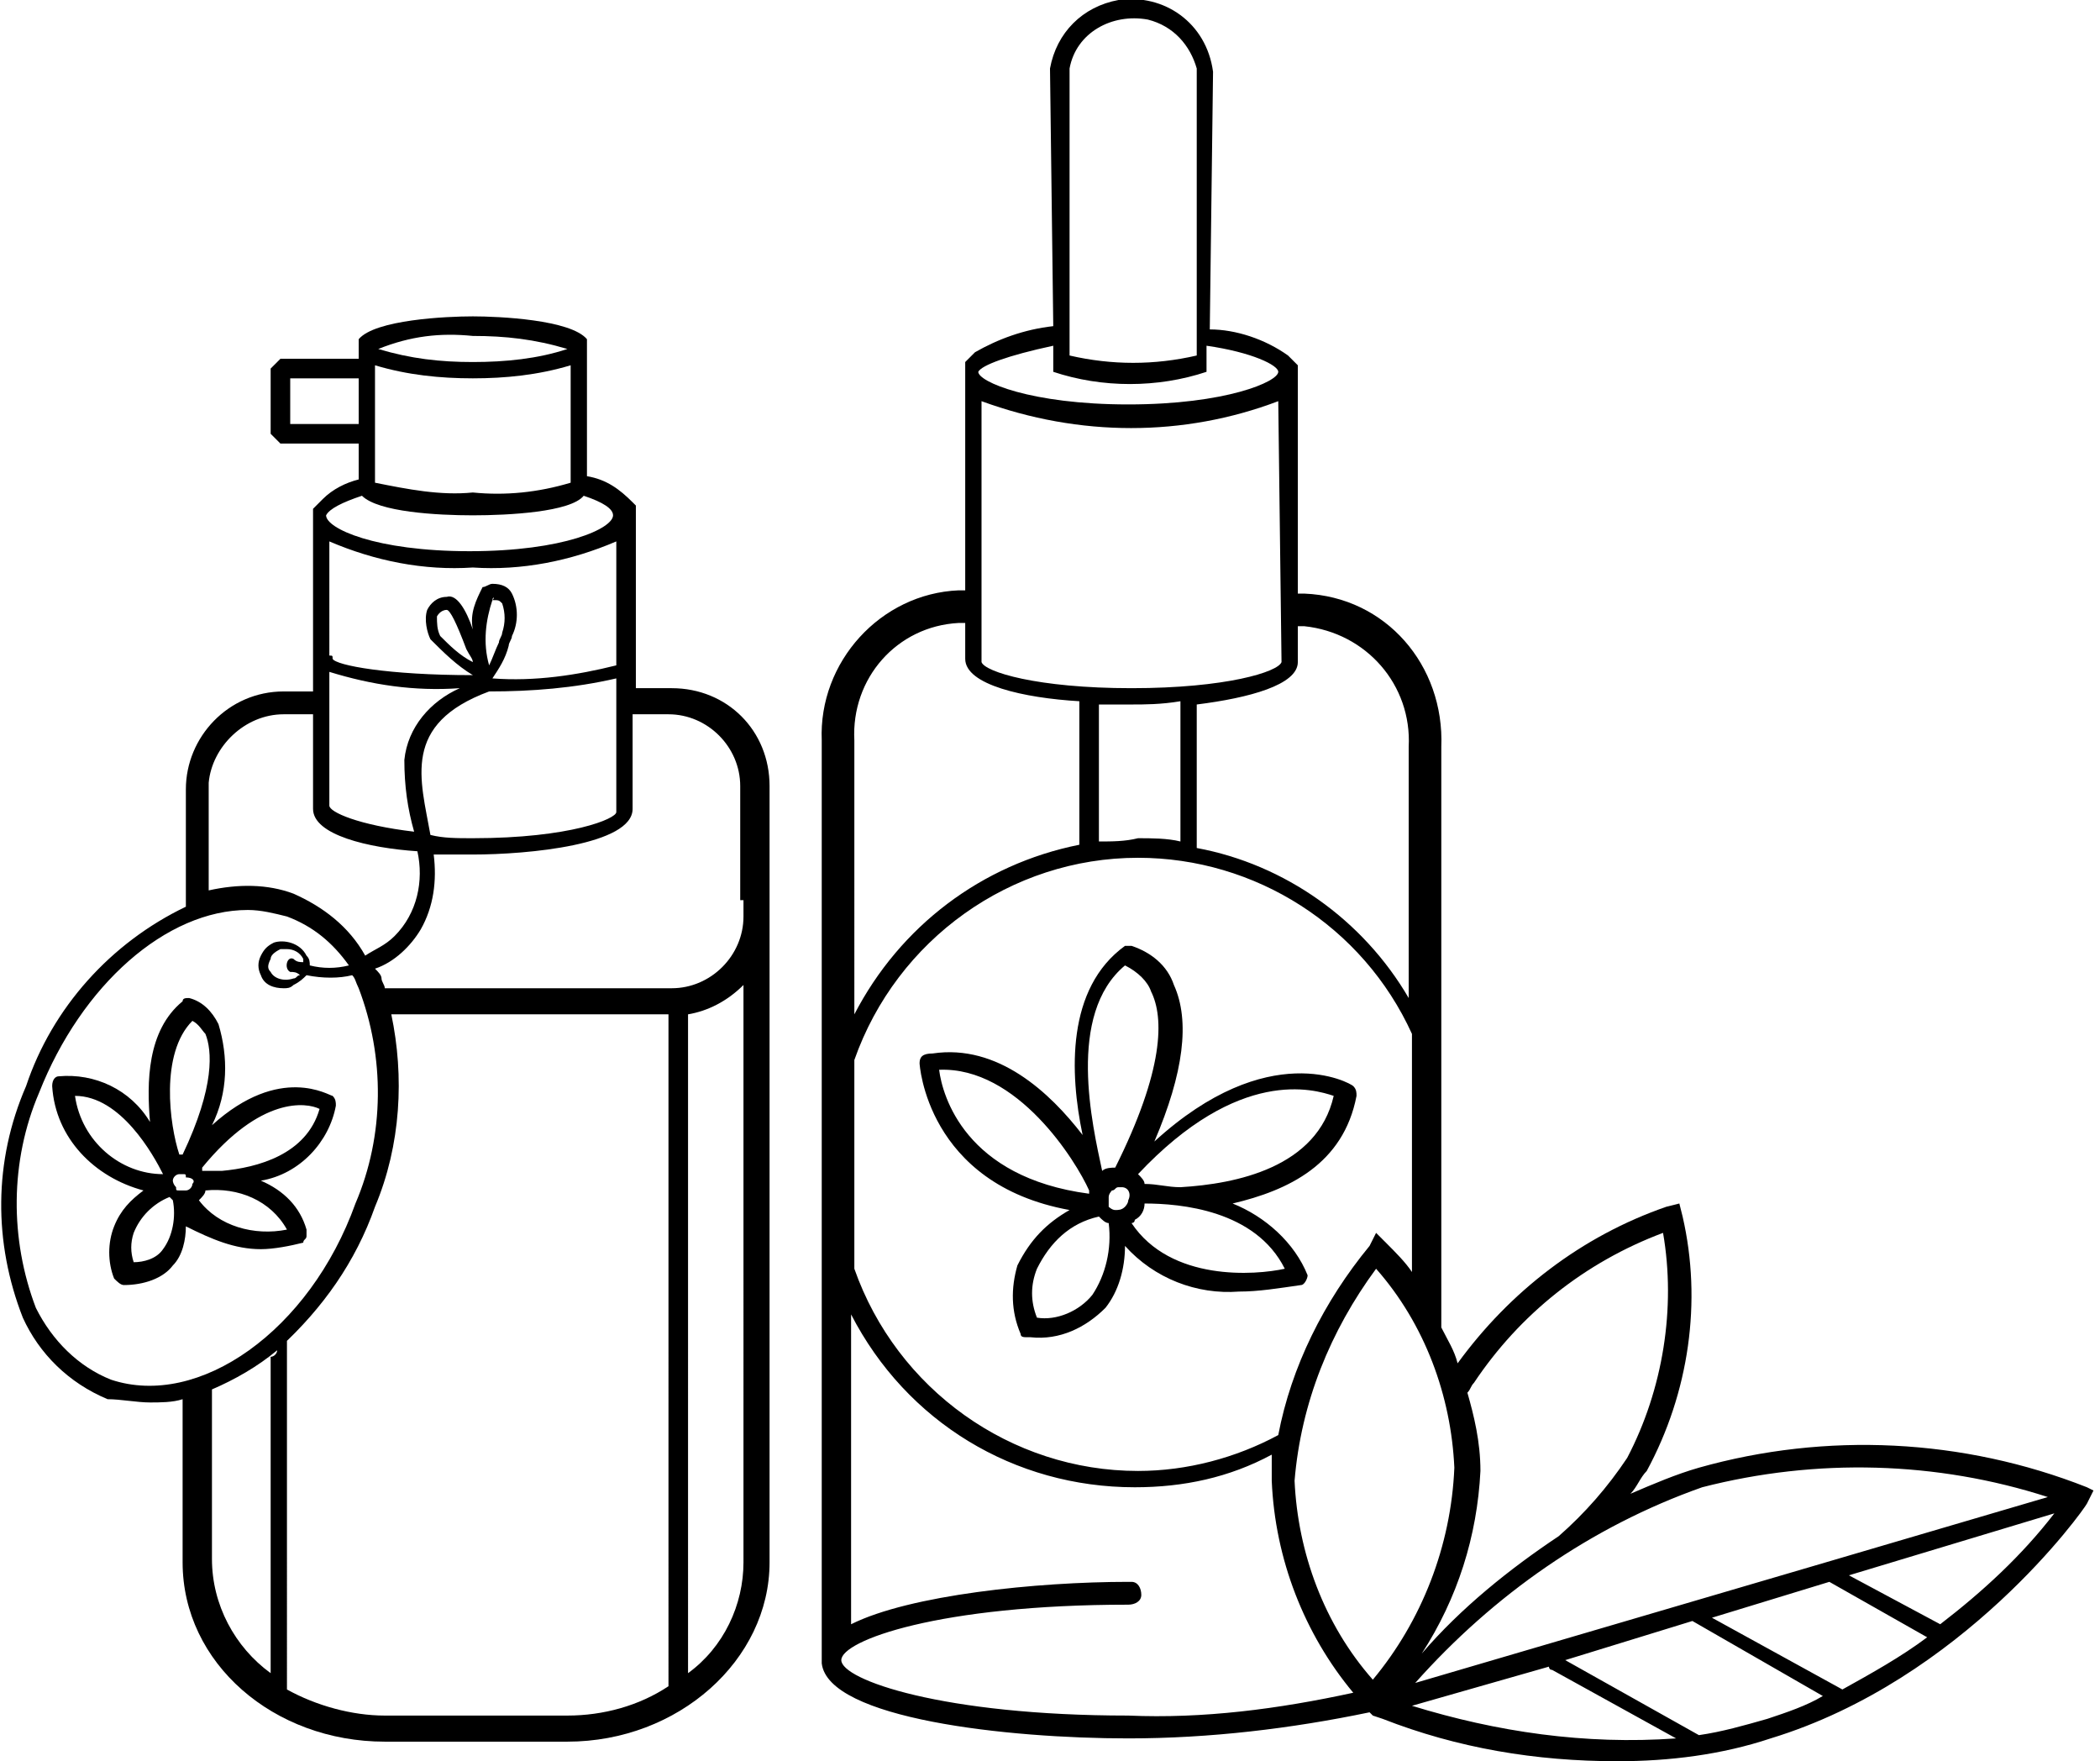 <?xml version="1.0" encoding="utf-8"?>
<!-- Generator: Adobe Illustrator 22.1.0, SVG Export Plug-In . SVG Version: 6.00 Build 0)  -->
<svg version="1.1" id="Calque_1" xmlns="http://www.w3.org/2000/svg" xmlns:xlink="http://www.w3.org/1999/xlink" x="0px" y="0px"
	 viewBox="0 0 64.4 54" style="enable-background:new 0 0 64.4 54;" xml:space="preserve">
<path id="Tracé_142" d="M20.6,21.1h-1.1v-5.6l-0.1-0.1c0,0,0,0,0,0C19,15,18.6,14.7,18,14.6v-4.1L18,10.4c-0.5-0.6-2.7-0.7-3.5-0.7
	s-3,0.1-3.5,0.7L11,10.5V11H8.6l-0.3,0.3v2l0.3,0.3H11v1.1c-0.4,0.1-0.8,0.3-1.1,0.6h0l-0.3,0.3v5.6H8.7c-1.7,0-3,1.4-3,3v3.6
	c-2.3,1.1-4.1,3.1-4.9,5.5c-1,2.3-1,4.8-0.1,7.1c0.5,1.1,1.4,2,2.6,2.5C3.7,42.9,4.2,43,4.6,43c0.3,0,0.7,0,1-0.1v5
	c0,3.1,2.8,5.5,6.2,5.5h5.6c3.4,0,6.2-2.5,6.2-5.5V24.1C23.6,22.4,22.3,21.1,20.6,21.1z M11,13H8.9v-1.4H11L11,13z M14.5,10.3
	c1,0,1.9,0.1,2.9,0.4c-0.9,0.3-1.9,0.4-2.9,0.4c-1,0-1.9-0.1-2.9-0.4C12.6,10.3,13.5,10.2,14.5,10.3z M11.5,13.2v-2
	c1,0.3,2,0.4,3,0.4c1,0,2-0.1,3-0.4v3.6c-1,0.3-2,0.4-3,0.3c-1,0.1-2-0.1-3-0.3V13.2z M11.1,15.2c0.5,0.5,2.3,0.6,3.4,0.6
	s3-0.1,3.4-0.6c0.6,0.2,0.9,0.4,0.9,0.6c0,0.4-1.5,1.1-4.4,1.1s-4.4-0.7-4.4-1.1C10.1,15.6,10.5,15.4,11.1,15.2L11.1,15.2z
	 M10.1,16.6c1.4,0.6,2.9,0.9,4.4,0.8c1.5,0.1,3-0.2,4.4-0.8v3.8l0,0c-1.2,0.3-2.5,0.5-3.8,0.4c0,0,0,0,0,0c0.2-0.3,0.4-0.6,0.5-1
	c0-0.1,0.1-0.2,0.1-0.3c0.2-0.4,0.2-0.9,0-1.3c-0.1-0.2-0.3-0.3-0.6-0.3c-0.1,0-0.2,0.1-0.3,0.1c-0.2,0.4-0.4,0.8-0.3,1.3
	c-0.2-0.6-0.5-1.1-0.8-1c-0.3,0-0.5,0.2-0.6,0.4c-0.1,0.3,0,0.7,0.1,0.9c0.4,0.4,0.8,0.8,1.3,1.1c-2.6,0-4.2-0.3-4.3-0.5
	c0-0.1,0-0.1-0.1-0.1L10.1,16.6L10.1,16.6z M15,21.2C15,21.2,15,21.2,15,21.2c1.3,0,2.6-0.1,3.9-0.4v4.1c0,0.2-1.4,0.8-4.4,0.8
	c-0.5,0-0.9,0-1.3-0.1C12.9,23.9,12.3,22.2,15,21.2L15,21.2z M14.8,20.5L14.8,20.5C14.9,20.5,14.8,20.5,14.8,20.5L14.8,20.5z
	 M15.1,18.4C15.1,18.3,15.2,18.3,15.1,18.4L15.1,18.4c0.2,0,0.2,0,0.3,0.1c0.1,0.3,0.1,0.6,0,0.9c0,0.1-0.1,0.2-0.1,0.3
	c-0.1,0.2-0.2,0.5-0.3,0.7C14.8,19.7,14.9,19,15.1,18.4L15.1,18.4z M14.5,20.3c-0.4-0.2-0.7-0.5-1-0.8c-0.1-0.2-0.1-0.4-0.1-0.6
	c0,0,0.1-0.2,0.3-0.2h0c0.1,0,0.3,0.4,0.6,1.2C14.4,20.1,14.5,20.2,14.5,20.3L14.5,20.3z M10.1,20.6c1.3,0.4,2.6,0.6,4,0.5
	c-0.9,0.4-1.6,1.2-1.7,2.2c0,0.8,0.1,1.5,0.3,2.2l0,0c-1.7-0.2-2.6-0.6-2.6-0.8L10.1,20.6z M8.7,21.9h0.9v2.9c0,0.8,1.7,1.2,3.2,1.3
	c0.2,0.9,0,1.9-0.7,2.6c-0.3,0.3-0.6,0.4-0.9,0.6c-0.5-0.9-1.3-1.5-2.2-1.9c-0.8-0.3-1.7-0.3-2.6-0.1v-3.3l0,0
	C6.5,22.9,7.5,21.9,8.7,21.9z M3.4,42.3c-1-0.4-1.8-1.2-2.3-2.2c-0.8-2.1-0.8-4.5,0.1-6.6c1.3-3.3,3.9-5.6,6.4-5.6
	c0.4,0,0.8,0.1,1.2,0.2c0.8,0.3,1.4,0.8,1.9,1.5c-0.4,0.1-0.8,0.1-1.2,0c0-0.1,0-0.2-0.1-0.3c-0.2-0.4-0.7-0.5-1-0.4
	c-0.2,0.1-0.3,0.2-0.4,0.4c-0.1,0.2-0.1,0.4,0,0.6c0.1,0.3,0.4,0.4,0.7,0.4c0.1,0,0.2,0,0.3-0.1c0.2-0.1,0.3-0.2,0.4-0.3
	c0.5,0.1,1,0.1,1.4,0c0.1,0.1,0.1,0.2,0.2,0.4c0.8,2.1,0.8,4.5-0.1,6.6C9.5,40.8,6.1,43.2,3.4,42.3z M8.9,29.8c0.1,0,0.2,0,0.3,0.1
	C9.1,29.9,9.1,30,9,30c-0.3,0.1-0.6,0-0.7-0.2c-0.1-0.1-0.1-0.2,0-0.4c0-0.1,0.1-0.2,0.3-0.3c0.1,0,0.1,0,0.2,0
	c0.2,0,0.4,0.1,0.5,0.3c0,0,0,0.1,0,0.1c-0.1,0-0.2,0-0.3-0.1C8.8,29.3,8.7,29.7,8.9,29.8L8.9,29.8z M8.3,41.6v9.7
	c-1.1-0.8-1.8-2.1-1.8-3.5v-5.2c0.7-0.3,1.4-0.7,2-1.2C8.5,41.5,8.4,41.6,8.3,41.6z M20.5,51.7c-0.9,0.6-2,0.9-3.1,0.9h-5.6
	c-1,0-2.1-0.3-3-0.8V41.1c-0.1,0.1-0.2,0.1-0.2,0.2c1.3-1.2,2.3-2.6,2.9-4.3c0.8-1.9,0.9-4,0.5-5.9h8.5L20.5,51.7z M22.8,47.9
	c0,1.3-0.6,2.6-1.7,3.4V31.1c0.6-0.1,1.2-0.4,1.7-0.9V47.9z M22.8,27.6v0.5c0,1.2-1,2.2-2.2,2.2h-8.8c0-0.1-0.1-0.2-0.1-0.3
	c0-0.1-0.1-0.2-0.2-0.3c0.6-0.2,1.1-0.7,1.4-1.2c0.4-0.7,0.5-1.5,0.4-2.3c0.4,0,0.9,0,1.2,0c1.7,0,4.9-0.3,4.9-1.4v-2.9h1.1
	c1.2,0,2.2,1,2.2,2.2V27.6z"/>
<path id="Tracé_143" d="M28.2,32.6c0,0,0.2,3.7,4.6,4.5c-0.7,0.4-1.2,0.9-1.6,1.7c-0.2,0.7-0.2,1.4,0.1,2.1c0,0.1,0.1,0.1,0.2,0.1
	h0.1c0.9,0.1,1.7-0.3,2.3-0.9c0.4-0.5,0.6-1.2,0.6-1.9c0.9,1,2.2,1.5,3.5,1.4c0.6,0,1.2-0.1,1.9-0.2c0.1,0,0.2-0.2,0.2-0.3
	c0,0,0,0,0,0c-0.4-1-1.3-1.8-2.3-2.2c1.7-0.4,3.4-1.2,3.8-3.3c0-0.1,0-0.2-0.1-0.3c-0.1-0.1-2.6-1.5-6.1,1.7
	c0.9-2.1,1.1-3.7,0.6-4.8c-0.2-0.6-0.7-1-1.3-1.2c-0.1,0-0.2,0-0.2,0c-1.8,1.3-1.7,3.9-1.3,5.8c-1-1.3-2.6-2.8-4.6-2.5
	C28.3,32.3,28.2,32.4,28.2,32.6z M33.5,39.7c-0.4,0.5-1.1,0.8-1.7,0.7c-0.2-0.5-0.2-1,0-1.5c0.4-0.8,1-1.4,1.9-1.6
	c0.1,0.1,0.2,0.2,0.3,0.2C34.1,38.3,33.9,39.1,33.5,39.7L33.5,39.7z M34.6,36.8c0,0.1-0.1,0.2-0.1,0.2c-0.1,0.1-0.2,0.1-0.3,0.1
	c-0.1,0-0.2-0.1-0.2-0.1C34,36.8,34,36.7,34,36.7c0-0.1,0.1-0.2,0.1-0.2c0.1,0,0.1-0.1,0.2-0.1c0,0,0,0,0.1,0
	C34.6,36.4,34.7,36.6,34.6,36.8C34.7,36.8,34.7,36.8,34.6,36.8L34.6,36.8z M39.4,38.9c-0.9,0.2-3.5,0.4-4.7-1.4c0,0,0.1,0,0.1-0.1
	c0.2-0.1,0.3-0.3,0.3-0.5C36.2,36.9,38.5,37.1,39.4,38.9L39.4,38.9z M40.9,33.6c-0.5,2.2-3,2.7-4.7,2.8c0,0,0,0,0,0
	c-0.4,0-0.7-0.1-1.1-0.1c0-0.1-0.1-0.2-0.2-0.3C38,32.7,40.3,33.4,40.9,33.6L40.9,33.6z M34.5,29.6c0.4,0.2,0.7,0.5,0.8,0.8
	c0.4,0.8,0.4,2.4-1.1,5.4c-0.1,0-0.3,0-0.4,0.1C33.5,34.5,32.7,31.1,34.5,29.6L34.5,29.6z M33.4,36.5C33.4,36.5,33.4,36.5,33.4,36.5
	c0,0.1,0,0.1,0,0.1c-3.8-0.5-4.5-3-4.6-3.8C31.2,32.7,33,35.6,33.4,36.5L33.4,36.5z"/>
<path id="Tracé_144" d="M9.4,37.9c0-0.1,0-0.1,0-0.2c-0.2-0.7-0.7-1.2-1.4-1.5c1.2-0.2,2.1-1.2,2.3-2.3c0-0.1,0-0.2-0.1-0.3
	c-0.1,0-1.6-1-3.7,0.9c0.5-1,0.5-2.1,0.2-3.1c-0.2-0.4-0.5-0.7-0.9-0.8c-0.1,0-0.2,0-0.2,0.1c-1.1,0.9-1.1,2.5-1,3.7
	c-0.6-1-1.7-1.5-2.8-1.4c-0.1,0-0.2,0.1-0.2,0.3c0.1,1.6,1.3,2.8,2.8,3.2c-0.4,0.3-0.7,0.6-0.9,1.1c-0.2,0.5-0.2,1.1,0,1.6
	c0.1,0.1,0.2,0.2,0.3,0.2c0.6,0,1.2-0.2,1.5-0.6c0.3-0.3,0.4-0.8,0.4-1.2C6.5,38,7.2,38.3,8,38.3c0.4,0,0.9-0.1,1.3-0.2
	C9.3,38,9.4,38,9.4,37.9z M9.8,34c-0.4,1.4-1.9,1.8-3,1.9c-0.2,0-0.4,0-0.6,0c0,0,0-0.1,0-0.1C8,33.6,9.4,33.8,9.8,34L9.8,34z
	 M5.9,31.3c0.2,0.1,0.3,0.3,0.4,0.4c0.2,0.5,0.3,1.6-0.7,3.7c0,0-0.1,0-0.1,0C5.2,34.5,4.9,32.3,5.9,31.3L5.9,31.3z M2.3,33.6
	L2.3,33.6c1.4,0,2.4,1.8,2.7,2.4C3.7,36,2.5,35,2.3,33.6L2.3,33.6z M5,38.3c-0.2,0.3-0.6,0.4-0.9,0.4c-0.1-0.3-0.1-0.6,0-0.9
	c0.2-0.5,0.6-0.9,1.1-1.1c0,0,0.1,0.1,0.1,0.1C5.4,37.3,5.3,37.9,5,38.3L5,38.3z M5.9,36.3L5.9,36.3c0,0.1-0.1,0.2-0.2,0.2
	c-0.1,0-0.1,0-0.2,0c-0.1,0-0.1,0-0.1-0.1c-0.1-0.1-0.1-0.2-0.1-0.2c0-0.1,0.1-0.2,0.2-0.2c0,0,0.1,0,0.1,0c0,0,0,0,0,0
	c0.1,0,0.1,0,0.1,0.1C5.9,36.1,6,36.2,5.9,36.3L5.9,36.3z M6.1,36.8c0.1-0.1,0.2-0.2,0.2-0.3c1-0.1,2,0.3,2.5,1.2
	C7.8,37.9,6.7,37.6,6.1,36.8L6.1,36.8z"/>
<path id="Tracé_145" d="M64,45.6c-3.8-1.5-8-1.7-11.9-0.6c-0.7,0.2-1.4,0.5-2.1,0.8c0.2-0.2,0.3-0.5,0.5-0.7
	c1.3-2.4,1.7-5.2,1.1-7.8l-0.1-0.4l-0.4,0.1c-2.6,0.9-4.8,2.6-6.4,4.8c-0.1-0.4-0.3-0.7-0.5-1.1V22.9c0.1-2.5-1.7-4.6-4.2-4.7h-0.2
	v-7l-0.3-0.3h0c-0.7-0.5-1.6-0.8-2.4-0.8l0.1-7.9C37,0.7,35.7-0.2,34.3,0c-1.1,0.2-1.9,1-2.1,2.1l0.1,7.9c-0.9,0.1-1.7,0.4-2.4,0.8
	h0l-0.3,0.3v7h-0.2c-2.4,0.1-4.3,2.2-4.2,4.6V51c0,0,0,0,0,0c0,0,0,0,0,0c0.2,1.7,5.7,2.3,9.4,2.3c2.5,0,5-0.3,7.4-0.8l0.1,0.1l0,0
	l0,0l0,0l0,0l0.3,0.1c2.3,0.9,4.7,1.3,7.2,1.3c1.6,0,3.2-0.2,4.7-0.7c5.9-1.8,9.6-7,9.7-7.2l0.2-0.4L64,45.6z M52.2,45.6
	c3.5-0.9,7.2-0.8,10.6,0.3l-6.8,2l0,0l-12.6,3.7C45.8,48.9,48.8,46.8,52.2,45.6L52.2,45.6z M45,42.7c0.1-0.1,0.1-0.2,0.2-0.3
	c1.4-2.1,3.4-3.7,5.8-4.6c0.4,2.3,0,4.8-1.1,6.9c-0.6,0.9-1.3,1.7-2.1,2.4l0,0c-1.5,1-3,2.2-4.2,3.6c1.1-1.7,1.7-3.6,1.8-5.6
	C45.4,44.2,45.2,43.4,45,42.7L45,42.7z M34.9,26.3c3.6,0,6.9,2.1,8.4,5.4v7.3c-0.2-0.3-0.5-0.6-0.8-0.9l-0.3-0.3L42,38.2
	c-1.4,1.7-2.4,3.7-2.8,5.8c-1.3,0.7-2.8,1.1-4.3,1.1c-3.9,0-7.4-2.5-8.7-6.2v-6.4C27.5,28.8,31,26.3,34.9,26.3z M33.7,25.8v-4.2
	c0.4,0,0.7,0,1,0c0.4,0,0.9,0,1.5-0.1v4.3c-0.4-0.1-0.9-0.1-1.3-0.1C34.5,25.8,34.1,25.8,33.7,25.8L33.7,25.8z M39.8,20.3v-1.1h0.2
	c1.9,0.2,3.3,1.8,3.2,3.7v7.7c-1.4-2.4-3.8-4.1-6.5-4.6v-4.4C38.3,21.4,39.8,21,39.8,20.3L39.8,20.3z M39.3,20.3
	c-0.1,0.3-1.7,0.8-4.6,0.8s-4.5-0.5-4.6-0.8v-8c3,1.1,6.2,1.1,9.1,0L39.3,20.3z M32.8,2.1L32.8,2.1c0.2-1.1,1.3-1.7,2.4-1.5
	c0.8,0.2,1.3,0.8,1.5,1.5v8.8c-1.3,0.3-2.6,0.3-3.9,0L32.8,2.1z M32.3,10.6l0,0.8c1.5,0.5,3.2,0.5,4.7,0l0-0.8
	c1.4,0.2,2.2,0.6,2.2,0.8c0,0.3-1.6,1-4.6,1s-4.6-0.7-4.6-1C30.1,11.2,30.9,10.9,32.3,10.6L32.3,10.6z M26.2,22.7
	c-0.1-1.9,1.3-3.5,3.2-3.6h0.2v1.1c0,0.8,1.8,1.2,3.5,1.3v4.4c-3,0.6-5.5,2.5-6.9,5.2V22.7z M34.6,52.6c-5.7,0-8.8-1.1-8.8-1.7
	s3-1.7,8.8-1.7c0.2,0,0.4-0.1,0.4-0.3c0-0.2-0.1-0.4-0.3-0.4c0,0-0.1,0-0.1,0c-2.8,0-6.7,0.4-8.5,1.3v-9.5c1.7,3.3,5,5.3,8.7,5.3
	c1.5,0,2.9-0.3,4.2-1c0,0.3,0,0.5,0,0.8c0.1,2.4,1,4.7,2.5,6.5C39.2,52.4,36.9,52.7,34.6,52.6L34.6,52.6z M42.1,51.5
	c-1.5-1.7-2.3-3.9-2.4-6.1c0.2-2.4,1.1-4.6,2.5-6.5c1.5,1.7,2.3,3.9,2.4,6.1C44.5,47.4,43.6,49.7,42.1,51.5L42.1,51.5z M43.3,52.3
	l4.2-1.2c0,0,0,0.1,0.1,0.1l3.8,2.1C48.6,53.5,45.9,53.1,43.3,52.3L43.3,52.3z M54.2,52.7c-0.7,0.2-1.4,0.4-2.1,0.5l-4.1-2.3
	l3.9-1.2c0,0,0,0,0,0l4,2.3C55.4,52.3,54.8,52.5,54.2,52.7L54.2,52.7z M56.5,51.8l-4-2.2l3.6-1.1l3,1.7
	C58.3,50.8,57.4,51.3,56.5,51.8L56.5,51.8z M59.5,49.8l-2.8-1.5l6.3-1.9C62,47.7,60.8,48.8,59.5,49.8L59.5,49.8z"/>
</svg>
